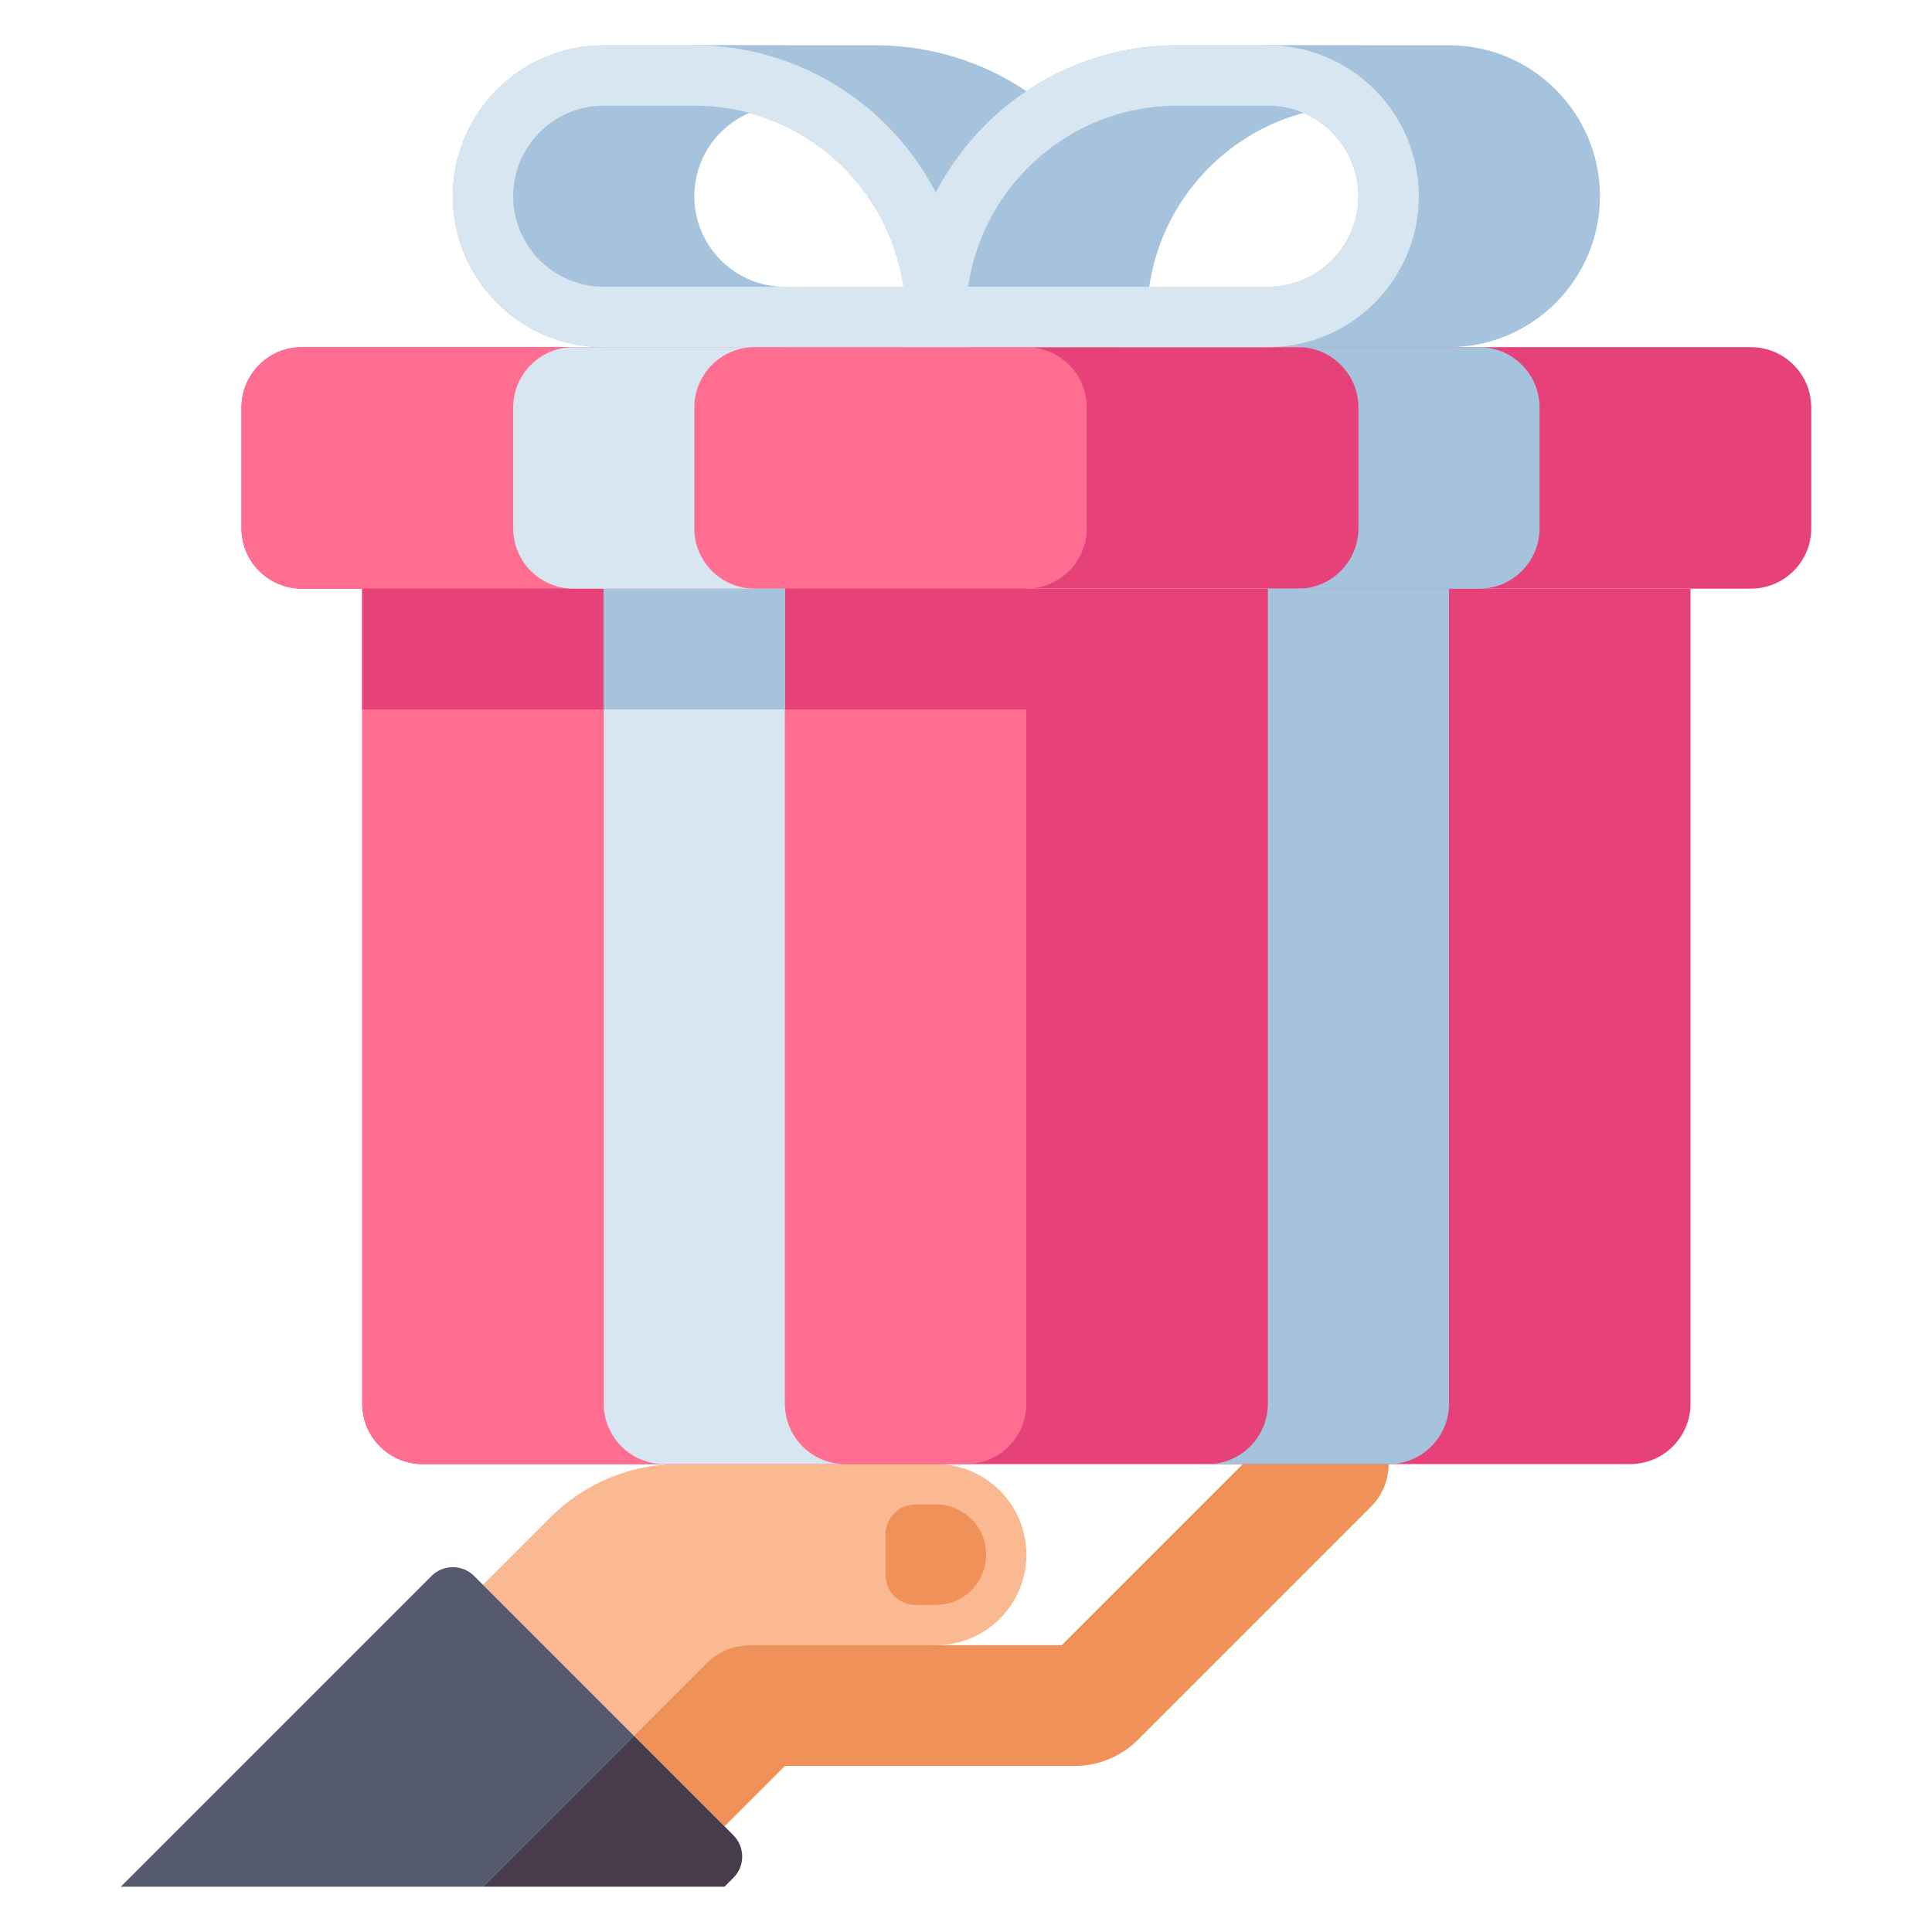 <svg id="Layer_1" enable-background="new 0 0 512 512" height="512" viewBox="0 0 512 512" width="512" xmlns="http://www.w3.org/2000/svg"><g><g><g><path d="m248 388h-68.118c-12.73 0-24.939 5.057-33.941 14.059l-17.941 17.941 40 40 19.314-19.314c3.001-3.001 7.07-4.686 11.314-4.686h49.372c13.255 0 24-10.745 24-24 0-13.255-10.745-24-24-24z" fill="#fab991"/></g><g><path d="m363.314 376.686c-6.248-6.249-16.379-6.249-22.627 0l-59.314 59.314h-82.745c-4.243 0-8.313 1.686-11.314 4.686l-19.314 19.314 24 24 16-16h76.687c6.411 0 12.438-2.497 16.97-7.03l61.657-61.657c6.248-6.248 6.248-16.378 0-22.627z" fill="#f0915a"/></g><g><path d="m248 425.333h-5.333c-4.418 0-8-3.582-8-8v-10.667c0-4.418 3.582-8 8-8h5.333c7.364 0 13.333 5.97 13.333 13.333 0 7.365-5.969 13.334-13.333 13.334z" fill="#f0915a"/></g><g><path d="m125.657 417.657 42.343 42.343-40 40h-96l82.343-82.343c3.124-3.124 8.19-3.124 11.314 0z" fill="#555a6e"/></g><g><path d="m168 460 26.343 26.343c3.124 3.124 3.124 8.19 0 11.314l-2.343 2.343h-64z" fill="#463c4b"/></g></g><g><g fill="#a5c3dc"><path d="m232 12h-48c-4.418 0-8 3.582-8 8s3.582 8 8 8c30.879 0 56 25.121 56 56 0 2.122.843 4.157 2.343 5.657 1.501 1.5 3.535 2.343 5.657 2.343h48c4.418 0 8-3.582 8-8 0-39.701-32.299-72-72-72z"/><path d="m360 12h-48c-39.701 0-72 32.299-72 72 0 2.122.843 4.157 2.343 5.657 1.501 1.5 3.535 2.343 5.657 2.343h48c4.418 0 8-3.582 8-8 0-30.878 25.121-56 56-56 4.418 0 8-3.582 8-8s-3.582-8-8-8z"/><path d="m384 12h-48c-4.418 0-8 3.582-8 8s3.582 8 8 8c13.233 0 24 10.766 24 24s-10.767 24-24 24c-4.418 0-8 3.582-8 8s3.582 8 8 8h48c22.056 0 40-17.944 40-40s-17.944-40-40-40z"/><path d="m208 76c-13.233 0-24-10.766-24-24s10.767-24 24-24c4.418 0 8-3.582 8-8s-3.582-8-8-8h-48c-22.056 0-40 17.944-40 40s17.944 40 40 40h48c4.418 0 8-3.582 8-8s-3.582-8-8-8z"/></g><g><path d="m464 92h-384c-8.837 0-16 7.163-16 16v32c0 8.837 7.163 16 16 16h384c8.837 0 16-7.163 16-16v-32c0-8.837-7.164-16-16-16z" fill="#e64178"/></g><g><path d="m432 388h-320c-8.837 0-16-7.163-16-16v-216h352v216c0 8.837-7.164 16-16 16z" fill="#e64178"/></g><g><path d="m256 388h-144c-8.837 0-16-7.163-16-16v-216h176v216c0 8.837-7.164 16-16 16z" fill="#ff6e91"/></g><g><path d="m272 92h-192c-8.837 0-16 7.163-16 16v32c0 8.837 7.163 16 16 16h192c8.837 0 16-7.163 16-16v-32c0-8.837-7.164-16-16-16z" fill="#ff6e91"/></g><g><path d="m96 156h176v32h-176z" fill="#e64178"/></g><g><path d="m208 372c0 8.837 7.163 16 16 16h-48c-8.837 0-16-7.163-16-16v-216h48z" fill="#d7e6f0"/></g><g><path d="m384 372c0 8.837-7.163 16-16 16h-48c8.837 0 16-7.163 16-16v-216h48z" fill="#a5c3dc"/></g><g><path d="m160 156h48v32h-48z" fill="#a5c3dc"/></g><g><path d="m184 140c0 8.837 7.163 16 16 16h-48c-8.837 0-16-7.163-16-16v-32c0-8.837 7.163-16 16-16h48c-8.837 0-16 7.163-16 16z" fill="#d7e6f0"/></g><g><path d="m360 140c0 8.837-7.163 16-16 16h48c8.837 0 16-7.163 16-16v-32c0-8.837-7.163-16-16-16h-48c8.837 0 16 7.163 16 16z" fill="#a5c3dc"/></g><g><path d="m336 92h-96v-8c0-39.701 32.299-72 72-72h24c22.056 0 40 17.944 40 40s-17.944 40-40 40zm-79.431-16h79.431c13.233 0 24-10.766 24-24s-10.767-24-24-24h-24c-28.163 0-51.536 20.898-55.431 48z" fill="#d7e6f0"/></g><g><path d="m248 92h-88c-22.056 0-40-17.944-40-40s17.944-40 40-40h24c39.701 0 72 32.299 72 72v8zm-88-64c-13.233 0-24 10.766-24 24s10.767 24 24 24h79.431c-3.895-27.102-27.268-48-55.431-48z" fill="#d7e6f0"/></g></g></g></svg>